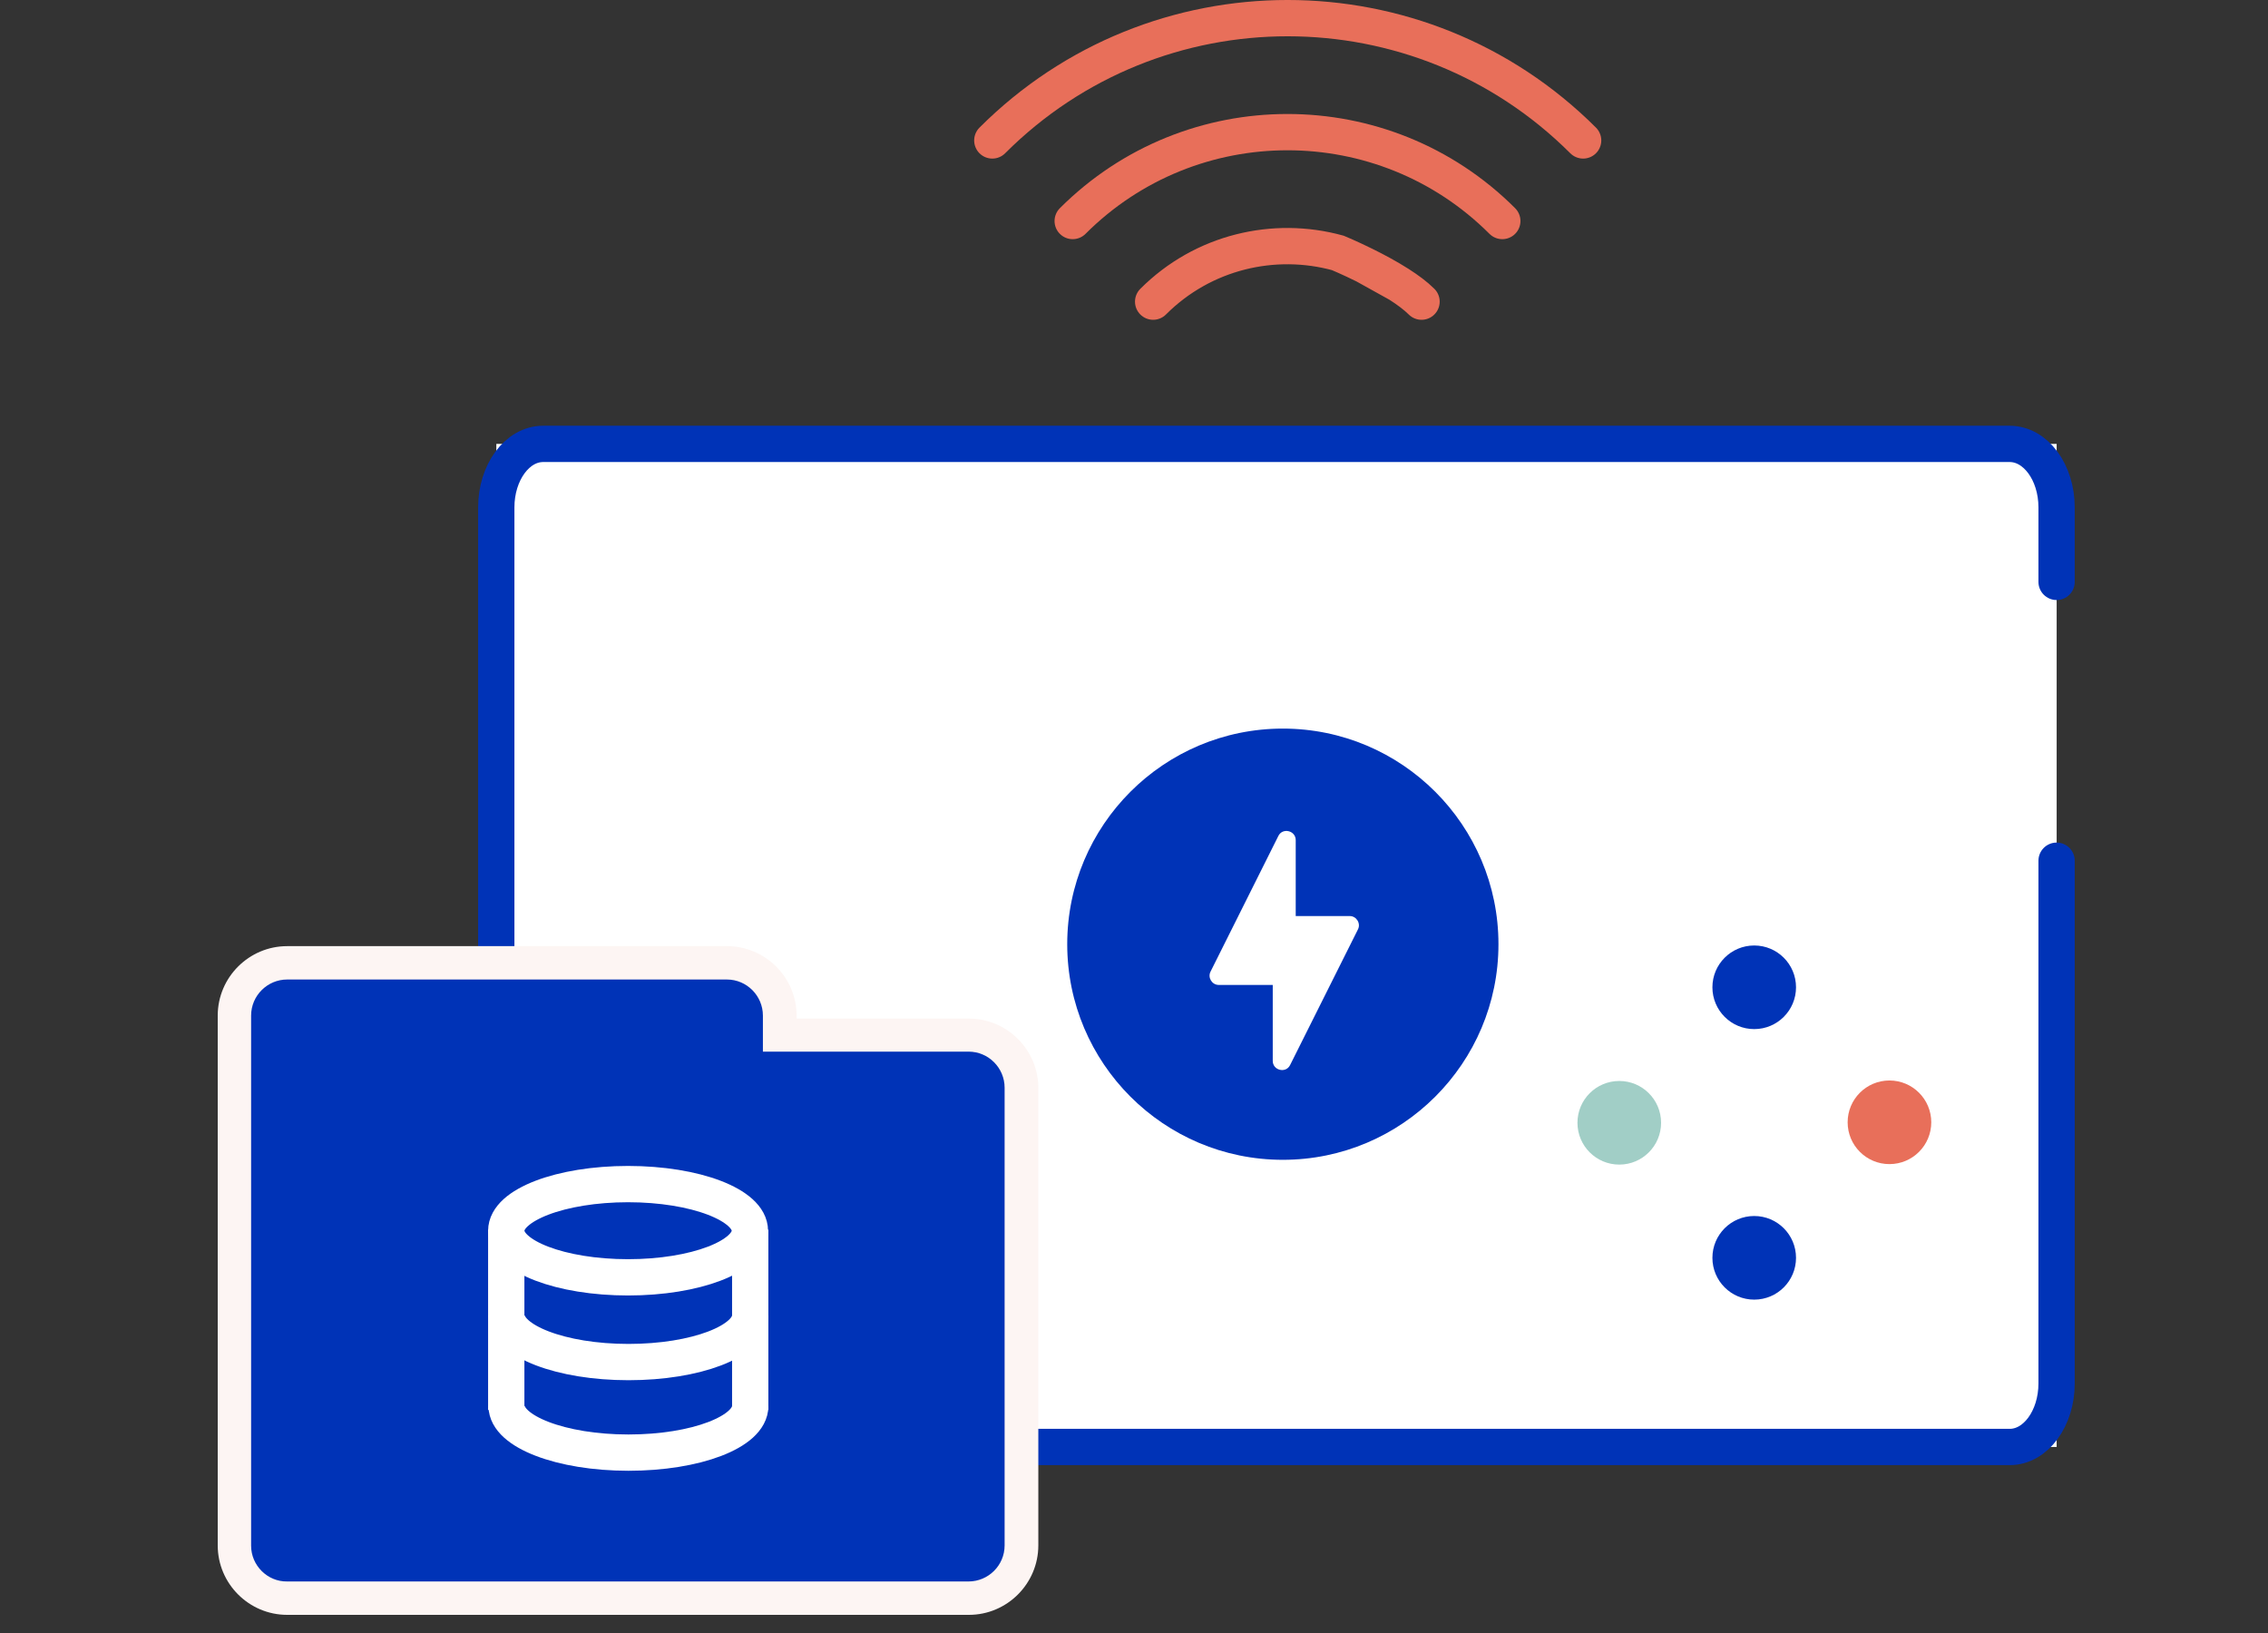 <?xml version="1.0" encoding="UTF-8"?> <svg xmlns="http://www.w3.org/2000/svg" width="125" height="90" viewBox="0 0 125 90" fill="none"><rect x="0" y="0" width="125" height="90" fill="#333333" stroke="none"/><path d="M63.555 16.625C66.308 13.871 70.224 12.976 73.734 13.939C73.734 13.939 74.384 14.208 75.222 14.623M78.348 16.625C78.022 16.299 77.579 15.972 77.095 15.663M77.095 15.663C76.484 15.273 75.807 14.912 75.222 14.623M77.095 15.663L75.222 14.623" stroke="#E86F5A" stroke-width="2" stroke-miterlimit="10" stroke-linecap="round"></path><path d="M59.121 12.181C65.654 5.649 76.266 5.649 82.799 12.181" stroke="#E86F5A" stroke-width="2" stroke-miterlimit="10" stroke-linecap="round"></path><path d="M54.691 7.74C63.678 -1.247 78.253 -1.247 87.254 7.74" stroke="#E86F5A" stroke-width="2" stroke-miterlimit="10" stroke-linecap="round"></path><rect x="113.352" y="24.464" width="55.283" height="85.996" transform="rotate(90 113.352 24.464)" fill="white"></rect><path d="M113.348 32.07L113.348 27.964C113.348 26.017 112.182 24.464 110.763 24.464L29.936 24.464C28.498 24.464 27.352 26.043 27.352 27.964L27.352 76.248C27.352 78.195 28.498 79.748 29.936 79.748L110.763 79.748C112.201 79.748 113.348 78.169 113.348 76.248L113.348 47.437" stroke="#0033B7" stroke-width="2" stroke-miterlimit="10" stroke-linecap="round"></path><path d="M91.55 61.88C91.55 60.608 90.518 59.576 89.246 59.576C87.973 59.576 86.941 60.608 86.941 61.88C86.941 63.153 87.973 64.185 89.246 64.185C90.518 64.185 91.55 63.153 91.55 61.88Z" fill="#A1CEC6"></path><path d="M98.987 54.413C98.987 53.14 97.956 52.109 96.683 52.109C95.411 52.109 94.379 53.14 94.379 54.413C94.379 55.686 95.411 56.717 96.683 56.717C97.956 56.717 98.987 55.686 98.987 54.413Z" fill="#0033B7"></path><path d="M98.987 69.323C98.987 68.05 97.956 67.018 96.683 67.018C95.411 67.018 94.379 68.05 94.379 69.323C94.379 70.595 95.411 71.627 96.683 71.627C97.956 71.627 98.987 70.595 98.987 69.323Z" fill="#0033B7"></path><path d="M106.441 61.853C106.441 60.581 105.409 59.549 104.136 59.549C102.864 59.549 101.832 60.581 101.832 61.853C101.832 63.126 102.864 64.158 104.136 64.158C105.409 64.158 106.441 63.126 106.441 61.853Z" fill="#E86F5A"></path><path d="M82.587 52.038C82.587 58.596 77.262 63.921 70.704 63.921C64.145 63.921 58.82 58.596 58.82 52.038C58.82 45.48 64.145 40.155 70.704 40.155C77.262 40.155 82.587 45.48 82.587 52.038Z" fill="#0033B7"></path><path d="M74.392 50.487L71.413 50.487L71.413 46.301C71.413 45.775 70.693 45.6 70.459 46.067L66.721 53.544C66.546 53.875 66.799 54.283 67.169 54.283L70.147 54.283L70.147 58.469C70.147 58.995 70.868 59.17 71.101 58.703L74.84 51.227C75.015 50.896 74.762 50.487 74.392 50.487Z" fill="white"></path><path d="M15.825 88.099C14.224 88.099 12.918 86.792 12.918 85.192V55.972C12.918 54.371 14.224 53.065 15.825 53.065H40.058C41.659 53.065 42.965 54.371 42.965 55.972V57.039H53.38C54.981 57.039 56.287 58.346 56.287 59.947V85.173C56.287 86.774 54.981 88.08 53.38 88.08H15.825V88.099Z" fill="#0033B7"></path><path d="M40.06 53.984C41.164 53.984 42.047 54.886 42.047 55.972V57.959H53.382C54.486 57.959 55.369 58.861 55.369 59.946V85.173C55.369 86.277 54.468 87.16 53.382 87.16H15.827C14.742 87.178 13.84 86.277 13.84 85.191V57.959V55.972C13.84 54.868 14.742 53.984 15.827 53.984H40.06ZM40.06 52.145H15.827C13.73 52.145 12 53.856 12 55.972V57.959V85.173C12 87.289 13.73 89 15.827 89H53.4C55.516 89 57.227 87.27 57.227 85.173V59.965C57.227 57.849 55.498 56.137 53.4 56.137H43.906V55.99C43.906 53.856 42.176 52.145 40.06 52.145Z" fill="#FDF5F3"></path><path d="M34.616 70.398C38.324 70.398 41.33 69.248 41.33 67.829C41.33 66.409 38.324 65.259 34.616 65.259C30.908 65.259 27.902 66.409 27.902 67.829C27.902 69.248 30.908 70.398 34.616 70.398Z" stroke="white" stroke-width="2" stroke-miterlimit="10"></path><path d="M41.35 72.498C41.35 73.928 38.346 75.068 34.636 75.068C30.926 75.068 27.922 73.91 27.922 72.498" stroke="white" stroke-width="2" stroke-miterlimit="10"></path><path d="M27.902 77.707V67.772" stroke="white" stroke-width="2" stroke-miterlimit="10"></path><path d="M41.348 67.772V77.707" stroke="white" stroke-width="2" stroke-miterlimit="10"></path><path d="M41.35 77.49C41.35 78.919 38.346 80.059 34.636 80.059C30.926 80.059 27.922 78.901 27.922 77.49" stroke="white" stroke-width="2" stroke-miterlimit="10"></path></svg> 